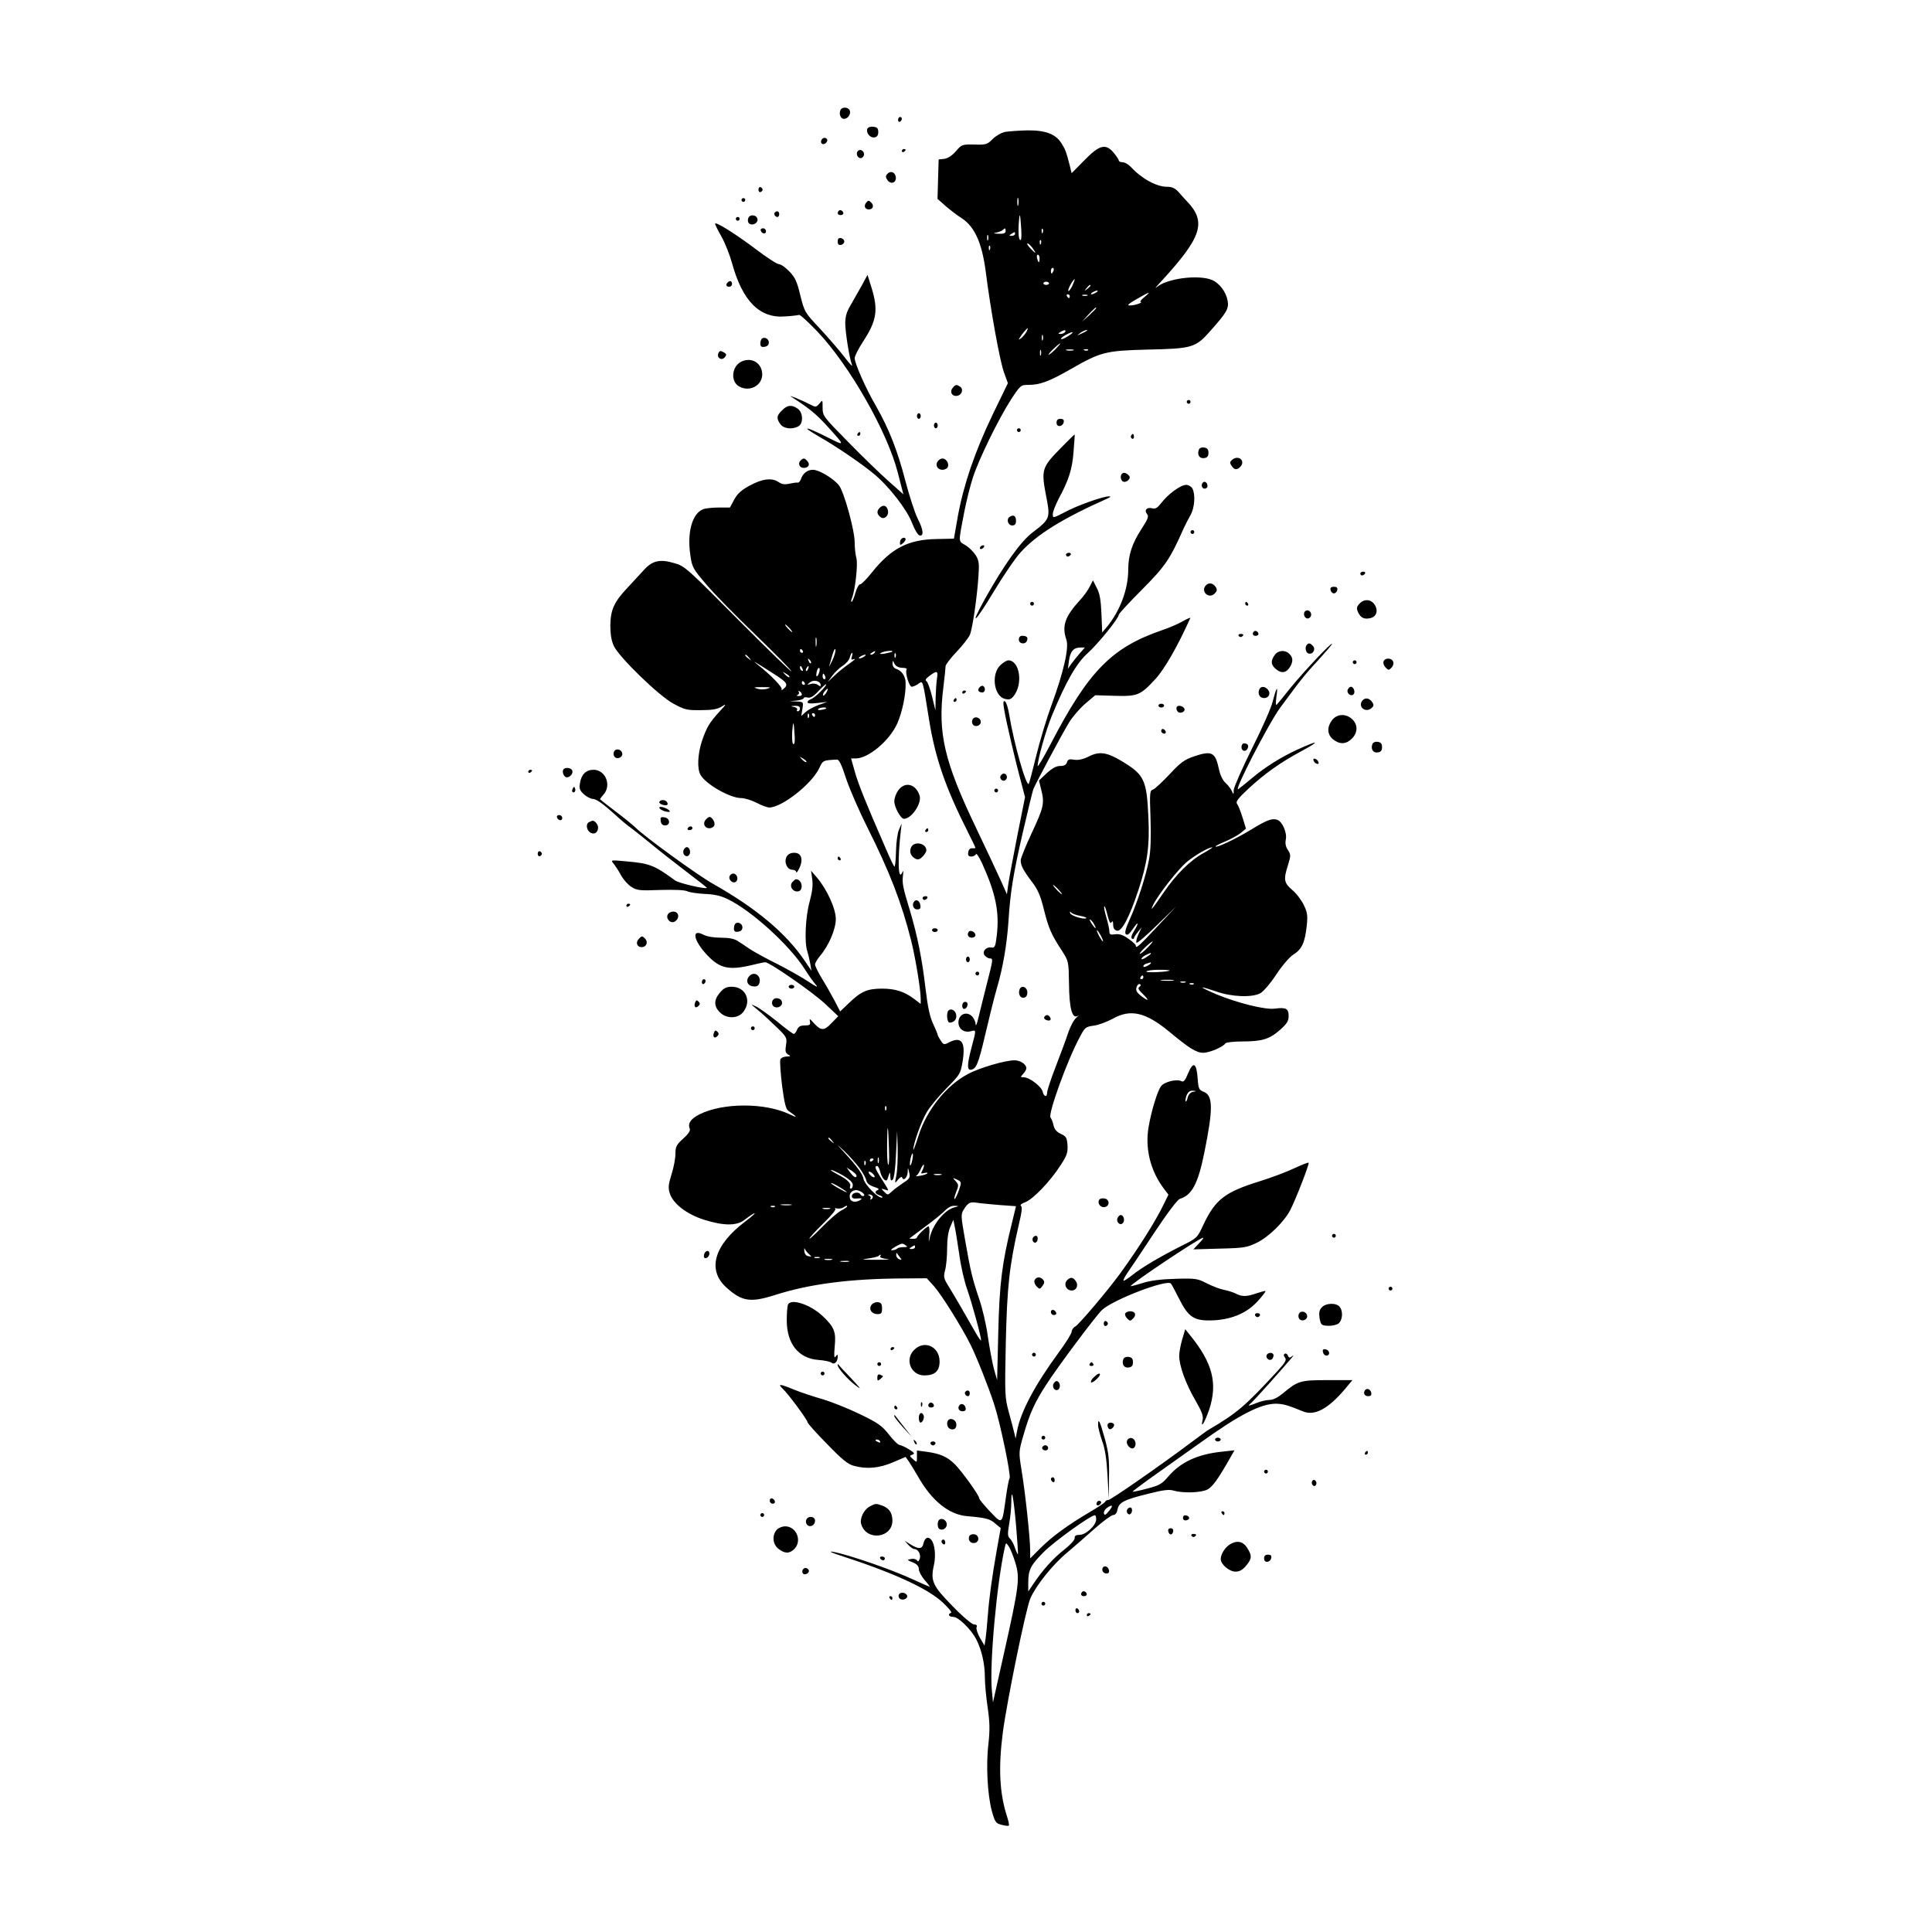 <?xml version="1.0" standalone="no"?>
<!DOCTYPE svg PUBLIC "-//W3C//DTD SVG 20010904//EN"
 "http://www.w3.org/TR/2001/REC-SVG-20010904/DTD/svg10.dtd">
<svg version="1.0" xmlns="http://www.w3.org/2000/svg"
 width="1024pt" height="1024pt" viewBox="0 0 1024 1024"
 preserveAspectRatio="xMidYMid meet">
<g transform="translate(0,1024) scale(0.1,-0.1)"
fill="#000000" stroke="none">
<path d="M4454 9655 c-8 -21 2 -45 19 -45 21 0 38 25 31 44 -8 20 -43 21 -50
1z"/>
<path d="M4760 9604 c0 -8 5 -12 10 -9 6 3 10 10 10 16 0 5 -4 9 -10 9 -5 0
-10 -7 -10 -16z"/>
<path d="M4597 9557 c-8 -22 16 -50 39 -45 13 2 19 12 19 28 0 20 -6 26 -26
28 -16 2 -29 -3 -32 -11z"/>
<path d="M5328 9541 c-20 -4 -50 -21 -67 -38 -28 -29 -35 -31 -97 -29 -65 1
-67 0 -98 -36 -20 -23 -42 -37 -61 -40 l-30 -3 -3 -104 -3 -105 43 -38 c24
-21 62 -50 86 -65 68 -45 106 -130 126 -278 26 -206 75 -477 97 -538 l21 -58
-82 -169 c-94 -197 -152 -367 -183 -535 l-21 -120 -91 -2 c-150 -2 -241 -49
-342 -175 -29 -37 -59 -67 -64 -65 -6 1 -18 -19 -25 -45 -8 -27 -17 -48 -20
-48 -4 0 -3 8 1 18 18 44 33 182 24 214 -5 18 -9 55 -9 83 0 64 -56 267 -83
302 -29 37 -106 83 -138 83 -30 0 -54 -19 -64 -50 -4 -11 -12 -20 -18 -18 -7
1 -27 -2 -44 -6 -23 -5 -39 -3 -55 8 -35 25 -87 19 -153 -17 -45 -24 -66 -43
-83 -74 l-23 -43 -59 0 c-32 0 -70 -4 -83 -9 -58 -22 -86 -123 -68 -243 9 -64
13 -72 84 -155 41 -49 158 -168 260 -266 102 -98 188 -186 192 -195 3 -9 -122
112 -279 270 -274 276 -287 288 -341 303 -78 23 -117 14 -163 -37 -20 -22 -59
-64 -85 -92 -72 -76 -91 -118 -92 -201 0 -49 6 -82 19 -110 31 -62 239 -264
316 -305 59 -32 72 -35 145 -34 60 0 88 5 110 19 27 17 26 14 -11 -26 -53 -58
-69 -84 -94 -158 -22 -68 -26 -145 -7 -178 27 -49 156 -123 215 -123 18 0 55
-11 82 -25 27 -14 57 -25 67 -25 67 0 223 123 264 206 21 45 20 44 95 48 11 1
25 -27 48 -99 18 -55 69 -172 113 -260 119 -237 182 -400 233 -603 22 -88 50
-258 50 -305 l0 -28 -33 25 c-52 40 -101 56 -172 56 -78 0 -112 -15 -176 -77
l-46 -44 -30 58 c-17 32 -47 85 -67 117 -20 33 -36 66 -36 74 0 8 12 28 26 45
47 55 84 142 84 196 0 55 -47 158 -101 221 l-30 35 6 -45 c5 -31 0 -68 -14
-120 -22 -78 -28 -219 -12 -262 4 -13 11 -41 15 -63 l7 -40 -36 53 c-99 146
-257 278 -485 407 -84 47 -361 249 -410 297 -14 14 -62 53 -107 87 -46 35 -83
64 -83 65 0 2 9 13 20 26 42 49 9 130 -54 130 -40 0 -65 -25 -72 -71 -5 -28
-1 -39 21 -59 14 -13 37 -25 51 -25 15 -1 52 -27 101 -71 41 -38 83 -73 92
-78 9 -6 54 -42 101 -80 47 -39 136 -109 198 -156 61 -46 110 -85 109 -86 -8
-8 -149 25 -168 39 -112 82 -136 91 -264 102 -77 7 -79 7 -64 -11 9 -11 27
-38 40 -62 13 -24 38 -52 56 -63 30 -19 45 -20 153 -16 77 2 128 0 143 -7 12
-6 54 -12 92 -14 51 -2 84 -9 123 -28 126 -61 327 -244 407 -370 20 -32 47
-70 59 -83 15 -17 3 -12 -39 16 -33 22 -107 64 -164 93 -57 28 -122 64 -144
78 -22 15 -51 35 -66 44 -18 12 -46 18 -89 18 -38 0 -75 6 -94 16 -65 34 -53
-31 21 -109 66 -70 115 -81 236 -52 33 8 65 15 71 15 23 0 255 -161 319 -222
l68 -64 -36 -37 c-39 -42 -56 -41 -95 2 -20 23 -23 23 -19 6 3 -17 -1 -20 -27
-20 -23 0 -34 -6 -41 -22 -5 -13 -13 -23 -18 -23 -4 0 -44 29 -87 65 -44 35
-95 72 -112 80 -32 15 -31 15 7 -17 22 -17 66 -58 99 -90 57 -55 58 -59 52
-97 -5 -32 -3 -42 11 -50 16 -9 14 -10 -8 -11 -15 0 -30 -7 -33 -16 -3 -9 1
-70 9 -137 12 -91 20 -125 33 -134 50 -35 52 -41 7 -19 -129 62 -353 62 -477
0 -47 -24 -64 -48 -52 -77 4 -10 -8 -28 -35 -52 -36 -33 -41 -43 -41 -80 0
-24 -9 -73 -21 -110 -17 -55 -18 -72 -9 -100 18 -56 91 -111 182 -140 102 -32
171 -33 212 -2 37 28 56 40 56 35 0 -2 -23 -22 -51 -43 -165 -125 -202 -256
-99 -349 82 -74 127 -81 254 -41 186 60 402 88 690 89 l118 1 40 -44 c39 -45
144 -212 192 -308 31 -62 95 -223 125 -315 32 -97 91 -380 82 -393 -4 -5 -13
-53 -20 -105 -20 -143 -17 -141 -84 -71 -31 33 -57 64 -57 70 0 15 -89 139
-128 179 -41 41 -78 57 -149 67 l-53 7 0 -33 c0 -32 0 -32 -21 -13 -19 17 -19
19 -3 24 14 5 11 10 -18 28 -19 12 -42 22 -49 23 -8 0 -34 25 -57 55 -38 48
-58 62 -155 109 -62 30 -150 65 -197 79 -47 13 -115 36 -150 50 -77 32 -91 33
-61 5 29 -27 131 -165 131 -177 0 -6 46 -57 103 -115 79 -82 111 -108 142
-116 69 -19 134 -13 207 18 l68 29 18 -26 c10 -15 31 -49 47 -77 73 -129 164
-203 261 -211 101 -9 120 -14 149 -39 l29 -24 -22 -123 c-25 -143 -39 -243
-47 -348 -3 -41 -8 -92 -11 -114 l-6 -38 -24 41 c-13 23 -21 48 -18 56 4 10 0
15 -13 15 -11 0 -60 41 -115 98 -105 107 -117 133 -98 217 11 48 5 110 -13
132 -16 22 -35 14 -42 -16 -7 -33 -25 -34 -72 -5 l-28 18 19 -22 c11 -12 25
-22 31 -22 21 0 37 -28 30 -51 -5 -15 -10 -18 -15 -9 -4 6 -18 10 -31 7 -23
-4 -23 -5 9 -18 22 -9 32 -20 32 -36 0 -12 14 -38 31 -58 17 -19 29 -35 26
-35 -2 0 -39 16 -82 36 -93 43 -239 96 -354 130 -93 27 -123 27 -39 0 281 -91
461 -173 543 -248 31 -29 52 -54 46 -56 -20 -7 -12 -22 12 -22 27 0 96 -68
122 -120 28 -55 45 -129 45 -200 0 -36 7 -108 15 -162 11 -76 12 -115 4 -190
-14 -114 -5 -271 18 -357 17 -60 21 -65 52 -73 18 -5 35 -7 38 -4 3 2 -2 26
-11 53 -38 119 -45 254 -21 439 22 168 122 656 146 712 29 67 117 178 194 242
36 30 102 88 147 128 44 39 89 72 98 72 11 0 20 10 23 30 8 37 34 51 164 83
79 20 110 24 135 16 49 -14 145 -11 177 6 27 14 55 52 116 159 l28 49 -64 -7
c-130 -13 -221 -55 -286 -131 -35 -41 -48 -48 -113 -65 -41 -11 -76 -18 -77
-16 -2 1 57 45 129 96 73 52 177 126 231 164 206 148 319 206 400 206 39 -1
61 -7 144 -41 61 -25 133 14 222 119 l39 47 -132 0 c-144 0 -157 -4 -235 -69
-28 -23 -53 -36 -72 -36 -16 0 -46 -7 -66 -15 -38 -16 -55 -19 -38 -7 6 4 51
52 100 107 133 150 141 160 124 147 -14 -10 -18 -10 -23 3 -3 9 -11 13 -16 10
-8 -5 -7 -11 1 -21 9 -12 2 -25 -41 -72 -173 -187 -212 -220 -359 -307 -10 -5
-51 -35 -92 -66 -161 -121 -431 -309 -444 -309 -7 0 -15 -4 -17 -9 -1 -5 -39
-30 -83 -56 -114 -67 -199 -129 -261 -191 l-54 -54 0 45 c0 61 -26 306 -46
425 -15 94 -15 95 11 185 32 112 60 174 121 267 60 94 264 366 295 395 60 55
342 163 365 140 3 -3 22 -38 42 -78 52 -104 82 -122 187 -117 99 6 179 41 236
107 22 24 38 46 36 48 -2 2 -23 -4 -47 -12 -52 -18 -77 -19 -111 -1 -14 7 -43
16 -64 20 -21 4 -61 20 -89 34 -48 25 -58 27 -164 24 -76 -2 -134 -9 -175 -22
-34 -11 -62 -18 -64 -17 -7 8 366 257 384 257 4 0 -6 -14 -23 -31 l-29 -31
140 4 c128 3 145 6 196 31 63 30 146 112 178 174 31 61 102 245 97 250 -2 3
-37 -11 -78 -30 -40 -19 -120 -49 -178 -67 -187 -58 -238 -96 -302 -232 -32
-69 -34 -71 -113 -110 -119 -60 -215 -117 -263 -156 -24 -19 -45 -32 -47 -30
-3 2 6 20 19 39 13 18 77 114 141 211 73 110 126 180 139 184 63 19 96 80 129
244 47 231 47 304 -3 323 -25 10 -28 16 -32 69 -6 84 -23 95 -50 31 -17 -42
-25 -50 -38 -43 -23 12 -89 -4 -106 -27 -19 -24 -52 -133 -66 -215 -20 -114 9
-233 80 -327 l25 -33 -23 -47 c-44 -92 -133 -233 -233 -371 -68 -93 -218 -270
-238 -281 -10 -5 -19 -18 -19 -27 0 -10 -31 -60 -69 -111 -126 -172 -201 -313
-220 -414 l-8 -42 -7 30 c-4 17 -17 66 -29 110 -21 76 -22 93 -16 370 7 301
19 407 70 629 15 62 18 90 10 95 -6 4 4 12 23 19 41 15 134 112 188 197 33 50
38 66 36 105 -3 40 -7 47 -35 60 -22 10 -34 24 -39 45 -3 17 -11 35 -16 42
-14 18 88 302 154 424 28 54 32 57 76 63 25 3 69 20 99 36 95 54 175 35 300
-68 106 -88 144 -112 180 -112 34 0 106 31 118 50 3 5 43 10 88 10 107 0 145
12 201 61 37 33 46 47 46 74 0 39 -14 47 -73 39 -52 -7 -198 30 -310 76 -42
18 -76 34 -74 36 2 2 34 -8 73 -21 81 -29 189 -33 233 -10 16 8 54 52 85 99
33 50 71 94 92 107 44 27 61 65 70 152 6 56 3 72 -16 111 -12 25 -39 61 -61
79 -44 38 -47 55 -22 133 15 49 15 54 -1 79 -12 18 -15 36 -11 55 8 36 -19 97
-46 105 -27 9 -54 -1 -139 -53 -79 -48 -180 -96 -187 -89 -2 3 20 14 49 26 29
12 66 32 83 45 l29 24 -18 58 c-10 33 -23 65 -29 73 -9 11 3 27 58 79 90 83
170 140 287 203 98 53 87 57 -21 8 -90 -41 -176 -95 -246 -154 -33 -28 -66
-54 -72 -58 -27 -16 163 352 223 433 109 148 132 177 202 252 39 43 72 81 72
85 -1 12 -150 -147 -221 -234 -34 -43 -66 -82 -72 -88 -5 -6 -6 10 -2 40 10
66 1 56 -19 -22 -8 -34 -58 -147 -111 -252 -52 -105 -95 -203 -96 -218 0 -25
-1 -26 -9 -8 -4 11 -19 31 -33 44 -17 15 -30 43 -37 77 -19 88 -38 97 -134 64
-47 -16 -70 -32 -127 -94 -39 -41 -78 -78 -88 -81 -17 -5 -18 -16 -13 -154 3
-100 1 -171 -8 -217 -16 -87 -62 -228 -102 -317 -22 -48 -28 -71 -21 -78 8 -8
19 0 37 27 31 45 35 36 6 -12 -13 -20 -17 -35 -10 -39 5 -3 10 -3 10 2 0 4 9
19 21 33 l20 25 -17 -37 c-10 -21 -14 -41 -10 -45 3 -4 52 38 108 93 l102 99
-99 -105 c-99 -106 -115 -120 -115 -102 0 5 -18 22 -40 37 -28 20 -48 26 -70
23 -24 -4 -30 -1 -30 15 0 10 -7 44 -16 74 -9 30 -14 57 -11 59 3 3 10 -18 17
-47 9 -35 15 -47 21 -38 6 10 9 6 9 -12 0 -18 6 -28 20 -32 25 -6 65 68 113
213 48 145 61 236 54 383 -9 205 -21 230 -142 303 -78 47 -119 53 -175 24 -30
-15 -54 -20 -76 -17 -27 5 -34 2 -39 -14 -4 -13 -15 -19 -36 -19 -21 0 -42
-12 -71 -38 l-41 -39 11 -46 c19 -74 15 -94 -48 -229 -33 -70 -60 -137 -60
-148 0 -28 14 -54 61 -116 30 -39 44 -72 62 -145 25 -100 39 -132 96 -219 35
-55 35 -56 37 -171 1 -139 18 -196 50 -171 5 4 0 -2 -12 -13 -13 -11 -32 -48
-43 -81 -11 -34 -41 -114 -66 -179 -25 -64 -45 -126 -45 -136 0 -27 -17 -23
-24 6 -7 27 -70 75 -100 75 -18 0 -18 1 -3 18 10 10 17 24 17 30 0 21 -32 42
-63 42 -49 0 -187 -40 -247 -73 -114 -60 -217 -189 -261 -325 -15 -48 -28 -82
-28 -76 -2 27 43 153 71 199 16 28 63 84 104 126 72 73 75 77 86 142 17 104
-5 136 -72 102 -26 -14 -29 -13 -44 10 -9 13 -16 27 -16 30 0 4 -11 30 -24 58
-18 38 -29 91 -41 192 -18 153 -42 273 -81 405 -39 128 -43 149 -38 189 3 26
2 30 -4 16 -22 -49 -25 73 -7 225 l4 35 -14 -32 c-8 -18 -15 -67 -16 -118 -1
-48 -5 -83 -9 -78 -4 4 -24 46 -44 93 -108 247 -147 345 -165 409 l-20 71 25
0 c67 0 180 95 220 186 26 58 46 155 44 213 0 37 -21 67 -51 76 -11 4 -19 15
-18 28 0 15 2 17 6 7 8 -21 24 -30 51 -30 13 0 20 -4 17 -10 -9 -15 14 -90 28
-90 7 0 22 7 34 15 26 18 22 31 58 -194 33 -201 86 -355 204 -589 23 -45 41
-83 41 -86 0 -2 -8 -3 -17 -2 -12 0 -19 -7 -21 -21 -3 -17 2 -23 16 -23 11 0
22 6 25 13 2 6 17 -15 32 -48 73 -161 93 -260 78 -385 -7 -58 -10 -65 -29 -62
-29 4 -51 -23 -34 -43 7 -8 19 -15 26 -15 19 0 18 -4 -15 -133 -16 -62 -35
-141 -44 -177 -8 -36 -15 -53 -16 -39 0 14 -10 34 -21 44 -30 27 -70 7 -70
-34 0 -35 29 -56 66 -47 29 8 29 10 4 -84 -23 -87 -25 -120 -7 -120 30 1 42
27 78 182 21 90 49 203 63 251 32 108 53 234 61 352 10 159 26 255 76 472 27
116 52 220 56 230 11 28 151 291 189 353 18 30 57 75 86 100 l53 45 102 -3
c123 -4 138 3 218 90 49 54 117 173 184 322 2 4 -16 -3 -40 -17 -24 -14 -73
-35 -109 -47 -268 -92 -390 -216 -592 -605 -37 -71 -68 -123 -68 -115 0 35 43
188 75 266 75 182 131 279 189 331 55 49 166 186 166 205 0 5 55 65 123 133
124 125 148 160 221 325 9 19 25 51 36 70 22 38 27 109 10 141 -6 10 -21 19
-33 19 -29 0 -96 -49 -131 -95 -22 -28 -32 -34 -50 -29 -28 7 -43 -11 -26 -31
10 -12 4 -27 -30 -79 -50 -77 -70 -139 -70 -215 0 -104 -43 -219 -114 -305
l-24 -28 -4 98 c-3 74 -9 109 -25 138 l-20 40 -18 -35 c-9 -18 -32 -50 -50
-69 -80 -87 -98 -138 -73 -210 15 -43 -14 -171 -79 -348 -25 -68 -61 -187 -80
-265 -19 -78 -37 -146 -40 -151 -13 -20 -79 214 -103 361 -6 39 -17 74 -24 76
-9 4 -10 -7 -3 -47 11 -66 61 -278 89 -381 l21 -80 -41 -205 c-22 -113 -44
-229 -48 -258 l-7 -52 -32 72 c-18 40 -78 168 -133 283 -168 351 -202 500
-172 741 7 55 12 106 12 114 1 8 27 43 59 76 32 34 64 75 70 90 14 35 38 200
45 309 5 69 3 84 -15 113 -12 18 -36 42 -55 53 -37 22 -37 9 -5 176 11 56 31
137 45 180 31 97 136 312 203 416 51 77 51 77 95 77 58 0 110 20 215 80 165
95 189 101 411 107 241 5 257 10 337 101 85 96 97 116 90 157 -8 47 -43 94
-83 111 -72 30 -240 8 -293 -38 -14 -12 -3 2 25 32 214 233 240 313 136 422
-12 13 -33 35 -46 51 -19 20 -34 27 -61 27 -55 0 -134 43 -191 105 -13 14 -32
25 -44 25 -11 0 -20 4 -20 9 0 5 -12 23 -26 40 -43 52 -76 44 -156 -38 l-68
-69 -10 41 c-20 76 -22 82 -43 116 -30 50 -85 71 -182 70 -44 -1 -96 -5 -117
-8z m69 -388 c-3 -10 -5 -2 -5 17 0 19 2 27 5 18 2 -10 2 -26 0 -35z m16 -130
c2 -43 0 -60 -7 -54 -7 6 -9 36 -7 78 5 75 8 69 14 -24z m-83 -8 c0 -11 -10
-15 -37 -14 -28 1 -31 3 -13 6 14 3 29 9 35 14 12 12 15 11 15 -6z m197 -7
c-3 -8 -6 -5 -6 6 -1 11 2 17 5 13 3 -3 4 -12 1 -19z m-147 -8 c0 -5 -8 -10
-17 -10 -15 0 -16 2 -3 10 19 12 20 12 20 0z m-143 -32 c-3 -7 -5 -2 -5 12 0
14 2 19 5 13 2 -7 2 -19 0 -25z m280 -20 c-3 -8 -6 -5 -6 6 -1 11 2 17 5 13 3
-3 4 -12 1 -19z m-44 -23 c23 -32 17 -32 -13 0 -13 14 -19 25 -14 25 5 0 17
-12 27 -25z m-226 -7 c-3 -8 -6 -5 -6 6 -1 11 2 17 5 13 3 -3 4 -12 1 -19z
m263 -48 c0 -11 -2 -20 -4 -20 -2 0 -6 9 -9 20 -3 11 -1 20 4 20 5 0 9 -9 9
-20z m74 -65 c-4 -8 -8 -15 -10 -15 -2 0 -4 7 -4 15 0 8 4 15 10 15 5 0 7 -7
4 -15z m99 -81 c-10 -19 -19 -31 -21 -25 -3 9 26 61 34 61 2 0 -4 -16 -13 -36z
m-123 14 c0 -4 -7 -8 -15 -8 -8 0 -15 4 -15 8 0 5 7 9 15 9 8 0 15 -4 15 -9z
m220 -12 c0 -2 -8 -10 -17 -17 -16 -13 -17 -12 -4 4 13 16 21 21 21 13z m30
-36 c-8 -5 -19 -10 -25 -10 -5 0 -3 5 5 10 8 5 20 10 25 10 6 0 3 -5 -5 -10z
m255 -25 c-16 -13 -25 -25 -20 -25 18 -2 -29 -19 -55 -19 -19 -1 -12 7 35 34
71 41 80 43 40 10z m-395 5 c0 -5 -2 -10 -4 -10 -3 0 -8 5 -11 10 -3 6 -1 10
4 10 6 0 11 -4 11 -10z m93 3 c-7 -2 -19 -2 -25 0 -7 3 -2 5 12 5 14 0 19 -2
13 -5z m47 -66 c0 -2 -17 -19 -37 -38 l-38 -34 34 38 c33 34 41 42 41 34z
m-369 -125 c-5 -10 -18 -25 -27 -33 -16 -12 -17 -12 -9 1 10 18 37 50 42 50 2
0 -1 -8 -6 -18z m204 -2 c-3 -5 -14 -10 -23 -10 -15 0 -15 2 -2 10 20 13 33
13 25 0z m114 6 c-2 -2 -15 -9 -29 -15 -24 -11 -24 -11 -6 3 16 13 49 24 35
12z m-97 -27 c-18 -12 -35 -19 -38 -16 -3 3 7 12 23 21 42 23 53 19 15 -5z
m-135 -21 c-3 -7 -5 -2 -5 12 0 14 2 19 5 13 2 -7 2 -19 0 -25z m68 -48 c-16
-16 -32 -30 -37 -30 -8 0 53 59 61 60 3 0 -8 -13 -24 -30z m-78 -32 c-3 -7 -5
-2 -5 12 0 14 2 19 5 13 2 -7 2 -19 0 -25z m171 25 c-10 -2 -26 -2 -35 0 -10
3 -2 5 17 5 19 0 27 -2 18 -5z m79 1 c-3 -3 -12 -4 -19 -1 -8 3 -5 6 6 6 11 1
17 -2 13 -5z m-1582 -1474 c10 -11 16 -20 13 -20 -3 0 -13 9 -23 20 -10 11
-16 20 -13 20 3 0 13 -9 23 -20z m142 -92 c-2 -13 -4 -5 -4 17 -1 22 1 32 4
23 2 -10 2 -28 0 -40z m84 -80 c-12 -24 -19 -36 -16 -28 2 8 10 35 17 59 7 24
14 37 16 28 2 -9 -6 -35 -17 -59z m1311 38 c-15 -17 -35 -43 -45 -56 l-17 -25
6 45 c7 48 24 68 61 68 l23 0 -28 -32z m-1467 14 c3 -5 1 -10 -4 -10 -6 0 -11
5 -11 10 0 6 2 10 4 10 3 0 8 -4 11 -10z m380 -10 c-3 -5 -12 -10 -18 -10 -7
0 -6 4 3 10 19 12 23 12 15 0z m94 6 c-2 -2 -20 -6 -39 -10 -25 -4 -31 -3 -20
4 14 9 69 15 59 6z m-214 -26 c-5 -16 -3 -19 12 -13 10 3 0 -6 -22 -22 -22
-15 -58 -43 -79 -63 l-39 -37 24 33 c13 18 38 42 55 53 18 11 35 31 38 44 4
14 9 25 12 25 3 0 3 -9 -1 -20z m232 -2 c-3 -8 -6 -5 -6 6 -1 11 2 17 5 13 3
-3 4 -12 1 -19z m-776 -5 c13 -16 12 -17 -3 -4 -10 7 -18 15 -18 17 0 8 8 3
21 -13z m609 7 c-8 -5 -19 -10 -25 -10 -5 0 -3 5 5 10 8 5 20 10 25 10 6 0 3
-5 -5 -10z m-282 -35 c-3 -3 -9 2 -12 12 -6 14 -5 15 5 6 7 -7 10 -15 7 -18z
m-196 -57 c71 -45 78 -57 51 -79 -9 -8 -14 -9 -10 -3 6 11 -59 78 -128 132
-34 27 -18 17 87 -50z m152 26 c3 -8 2 -12 -4 -9 -6 3 -10 10 -10 16 0 14 7
11 14 -7z m29 1 c-3 -9 -8 -14 -10 -11 -3 3 -2 9 2 15 9 16 15 13 8 -4z m60
-15 c-8 -30 -21 -34 -15 -5 2 14 8 25 12 25 5 0 6 -9 3 -20z m-159 -29 c-2 -3
-12 3 -22 13 -16 17 -16 18 5 5 12 -7 20 -15 17 -18z m782 -8 c-3 -21 -6 -67
-7 -103 l-1 -65 -18 74 c-10 40 -23 77 -30 81 -8 5 -3 14 17 28 40 30 46 27
39 -15z m-592 12 c3 -8 1 -15 -4 -15 -6 0 -10 7 -10 15 0 8 2 15 4 15 2 0 6
-7 10 -15z m-24 -47 c0 -7 -5 -6 -15 2 -8 6 -24 9 -37 5 -22 -6 -22 -5 -4 9
20 16 56 6 56 -16z m-85 12 c3 -5 1 -10 -4 -10 -6 0 -11 5 -11 10 0 6 2 10 4
10 3 0 8 -4 11 -10z m85 -45 c-19 -19 -42 -37 -52 -41 -10 -3 -18 -10 -18 -16
0 -7 18 -8 53 -4 l52 6 -45 -16 c-25 -9 -56 -26 -69 -37 l-24 -22 6 38 c6 37
6 37 -31 39 l-37 1 38 4 c20 2 37 8 37 13 0 4 9 6 20 3 15 -4 31 5 58 34 20
22 39 38 41 36 3 -2 -11 -19 -29 -38z m-282 15 c-16 -5 -40 -5 -55 0 -23 7
-18 8 27 8 45 0 50 -1 28 -8z m312 -21 c-7 -11 -14 -18 -17 -15 -3 3 0 12 7
21 18 21 23 19 10 -6z m-130 -10 c0 -5 -8 -9 -17 -8 -11 0 -13 3 -5 6 6 2 9
10 6 15 -4 7 -2 8 4 4 7 -4 12 -11 12 -17z m-10 -74 c0 -8 -5 -15 -11 -15 -5
0 -8 4 -4 9 3 5 -5 12 -17 14 -20 4 -19 4 5 6 18 1 27 -4 27 -14z m140 1 c0
-2 -11 -6 -25 -8 -13 -3 -22 -1 -19 3 5 9 44 13 44 5z m-93 -48 c-3 -8 -6 -5
-6 6 -1 11 2 17 5 13 3 -3 4 -12 1 -19z m33 12 c0 -5 -2 -10 -4 -10 -3 0 -8 5
-11 10 -3 6 -1 10 4 10 6 0 11 -4 11 -10z m-108 -111 c2 -28 -1 -45 -7 -43 -6
3 -8 30 -6 67 5 63 8 58 13 -24z m62 -138 c-2 -3 -12 3 -22 13 -16 17 -16 18
5 5 12 -7 20 -15 17 -18z m2106 -482 c-71 -38 -147 -114 -212 -209 -60 -88
-76 -107 -55 -64 29 57 134 190 178 226 44 36 115 77 134 77 6 1 -15 -13 -45
-30z m-770 -194 c13 -14 21 -25 18 -25 -2 0 -15 11 -28 25 -13 14 -21 25 -18
25 2 0 15 -11 28 -25z m114 -139 c21 -4 36 -9 34 -12 -10 -10 -82 12 -86 26
-2 10 -1 11 5 4 4 -6 25 -14 47 -18z m76 -47 c15 -28 5 -23 -15 7 -9 15 -12
23 -6 20 6 -4 16 -16 21 -27z m35 -59 c9 -16 13 -30 11 -30 -3 0 -12 14 -21
30 -9 17 -13 30 -11 30 3 0 12 -13 21 -30z m245 -65 c-18 -19 -36 -32 -39 -30
-4 5 58 64 68 65 3 0 -10 -16 -29 -35z m20 -29 c0 -2 -11 -11 -25 -20 -14 -9
-25 -13 -25 -8 0 5 10 14 23 20 27 13 27 13 27 8z m0 -51 c0 -2 -9 -9 -20 -15
-12 -6 -20 -7 -20 -1 0 5 8 12 18 14 9 3 18 5 20 6 1 0 2 -1 2 -4z m99 -39
c-10 -8 -129 -13 -123 -5 3 5 33 9 66 9 34 0 59 -2 57 -4z m-139 -36 c0 -5 -5
-10 -11 -10 -5 0 -7 5 -4 10 3 6 8 10 11 10 2 0 4 -4 4 -10z m158 -17 c-15 -2
-42 -2 -60 0 -18 2 -6 4 27 4 33 0 48 -2 33 -4z m65 -10 c-7 -2 -19 -2 -25 0
-7 3 -2 5 12 5 14 0 19 -2 13 -5z m-244 -24 c-10 -6 -5 -15 19 -38 37 -36 30
-41 -12 -8 -22 18 -27 28 -22 45 4 12 12 19 18 16 6 -4 5 -9 -3 -15z m288 15
c-3 -3 -12 -4 -19 -1 -8 3 -5 6 6 6 11 1 17 -2 13 -5z m-4 -571 c-12 -2 -24
-14 -28 -30 -3 -14 -8 -23 -11 -21 -2 3 0 17 5 32 8 18 17 26 33 25 22 -2 22
-2 1 -6z m-1626 -95 c-3 -8 -6 -5 -6 6 -1 11 2 17 5 13 3 -3 4 -12 1 -19z m15
-215 c2 -44 0 -79 -4 -76 -5 2 -7 55 -6 116 1 116 6 101 10 -40z m39 -132 c-9
-46 -9 -46 9 -23 11 13 20 18 22 10 7 -20 28 2 29 30 1 27 1 27 8 -3 6 -27 2
-33 -34 -56 -22 -15 -49 -35 -60 -46 -20 -18 -20 -18 -38 0 -18 18 -18 19 3
12 25 -8 26 -12 -22 64 -30 47 -34 61 -19 61 5 0 12 -13 16 -29 8 -36 32 -61
39 -40 13 40 14 42 15 14 1 -22 4 -26 13 -17 7 7 14 60 17 134 l6 123 3 -94
c1 -52 -2 -115 -7 -140z m-340 182 c13 -16 12 -17 -3 -4 -17 13 -22 21 -14 21
2 0 10 -8 17 -17z m144 -143 c18 -25 34 -54 36 -64 4 -19 16 -29 54 -41 13 -5
15 -9 8 -12 -19 -7 -15 -21 8 -28 11 -4 19 -9 16 -11 -14 -14 -96 67 -101 100
-3 22 -37 68 -95 131 -52 57 -53 57 -7 15 26 -25 62 -65 81 -90z m280 40 c-9
-41 -17 -33 -9 9 4 17 9 30 11 27 3 -2 2 -19 -2 -36z m-178 -12 c-3 -7 -5 -2
-5 12 0 14 2 19 5 13 2 -7 2 -19 0 -25z m-27 18 c0 -3 -4 -8 -10 -11 -5 -3
-10 -1 -10 4 0 6 5 11 10 11 6 0 10 -2 10 -4z m-43 -28 c-3 -8 -6 -5 -6 6 -1
11 2 17 5 13 3 -3 4 -12 1 -19z m303 -29 c-11 -20 -10 -21 10 -16 13 3 19 2
14 -3 -5 -4 -22 -10 -39 -12 -16 -3 -25 -3 -20 -1 6 2 16 17 24 34 7 17 15 28
18 25 2 -2 -1 -14 -7 -27z m-350 -30 c0 -16 -15 -9 -34 17 l-19 26 27 -17 c14
-10 26 -21 26 -26z m-72 1 c35 -21 52 -37 52 -50 0 -11 -4 -20 -10 -20 -5 0
-7 6 -4 13 6 16 -18 38 -71 65 -22 12 -35 21 -30 21 6 1 34 -13 63 -29z m162
5 c7 -8 8 -15 2 -15 -5 0 -15 7 -22 15 -7 8 -8 15 -2 15 5 0 15 -7 22 -15z
m358 -2 c-10 -2 -26 -2 -35 0 -10 3 -2 5 17 5 19 0 27 -2 18 -5z m95 -80 c-8
-24 -19 -45 -23 -48 -5 -3 -1 13 7 35 15 37 15 41 -2 60 -17 19 -17 19 7 8 25
-12 25 -13 11 -55z m-628 12 c52 -32 40 -32 -16 0 -24 14 -39 25 -34 25 6 0
28 -11 50 -25z m122 -44 c-5 -2 -13 2 -17 9 -10 16 -45 9 -45 -10 0 -11 9 -14
30 -12 23 2 26 0 15 -8 -22 -14 -47 -12 -54 5 -8 23 3 43 27 47 22 3 60 -24
44 -31z m48 0 c3 -5 0 -13 -6 -17 -7 -4 -9 -3 -5 4 3 5 0 13 -6 15 -9 4 -10 6
-1 6 6 1 14 -3 18 -8z m675 -48 l85 -6 -22 -91 c-52 -209 -66 -320 -72 -581
l-6 -250 -17 60 c-9 33 -23 110 -32 170 -8 61 -29 151 -46 200 -37 110 -45
143 -75 314 -22 126 -23 135 -7 160 24 38 33 42 72 36 19 -3 73 -8 120 -12z
m-1107 0 c-13 -2 -35 -2 -50 0 -16 2 -5 4 22 4 28 0 40 -2 28 -4z m-86 -9 c-3
-3 -12 -4 -19 -1 -8 3 -5 6 6 6 11 1 17 -2 13 -5z m383 1 c0 -2 -14 -12 -31
-21 -18 -9 -63 -48 -100 -86 -38 -39 -69 -67 -69 -63 0 5 33 41 74 81 44 43
70 75 63 78 -7 3 -3 4 8 1 11 -2 27 0 35 5 17 11 20 12 20 5z m566 -5 c-53
-16 -112 -90 -128 -159 -6 -31 -7 -29 -3 12 3 26 1 47 -4 47 -10 0 -61 -50
-61 -59 0 -4 -9 -7 -20 -7 -11 0 -20 1 -20 2 0 0 37 28 83 62 45 33 93 72 106
86 15 16 35 26 50 25 26 -1 26 -1 -3 -9z m-658 -7 c-10 -2 -26 -2 -35 0 -10 3
-2 5 17 5 19 0 27 -2 18 -5z m687 -246 c8 -60 27 -141 41 -180 26 -74 74 -250
74 -271 0 -6 -14 14 -31 44 -48 85 -109 190 -141 242 -26 42 -28 50 -19 85 6
21 11 73 11 116 0 50 6 91 17 115 l16 37 8 -40 c5 -22 15 -89 24 -148z m-285
53 c12 -8 10 -10 -11 -10 -14 0 -29 -3 -33 -7 -3 -4 -14 -8 -22 -9 -19 -3 -13
4 18 22 29 15 30 16 48 4z m50 -10 c0 -5 -8 -10 -17 -10 -15 0 -16 2 -3 10 19
12 20 12 20 0z m-561 -38 c14 -13 14 -13 -4 -10 -13 2 -21 12 -22 28 -1 14 0
18 3 10 4 -8 14 -21 23 -28z m480 -15 c12 -15 12 -17 -3 -11 -9 3 -16 13 -16
22 0 8 1 13 3 11 1 -2 9 -12 16 -22z m-104 4 c-3 -6 14 -12 37 -14 24 -2 -2
-4 -57 -4 -75 0 -87 1 -48 6 28 4 55 10 59 14 10 10 16 9 9 -2z m-322 -8 c-7
-2 -19 -2 -25 0 -7 3 -2 5 12 5 14 0 19 -2 13 -5z m65 -10 c-10 -2 -26 -2 -35
0 -10 3 -2 5 17 5 19 0 27 -2 18 -5z m90 -10 c-10 -2 -28 -2 -40 0 -13 2 -5 4
17 4 22 1 32 -1 23 -4z m167 -953 c3 -6 -1 -7 -9 -4 -18 7 -21 14 -7 14 6 0
13 -4 16 -10z m720 -441 c7 -84 12 -155 10 -157 -1 -2 -8 13 -15 32 -6 20 -18
43 -27 51 -13 13 -13 25 -4 79 6 34 11 84 11 111 0 89 11 39 25 -116z m493 73
c-17 -22 -24 -25 -27 -14 -2 9 5 22 15 29 30 22 37 14 12 -15z m-68 -45 c0
-31 -54 -82 -88 -82 -19 0 -27 -5 -26 -17 1 -10 -23 -36 -56 -62 -59 -46 -115
-109 -163 -181 l-27 -40 0 47 c0 68 13 93 83 163 54 54 246 193 270 194 4 1 7
-9 7 -22z m-429 -228 c26 -84 20 -126 -60 -483 l-58 -259 -6 64 c-13 139 26
568 69 759 6 25 6 25 20 5 8 -11 24 -50 35 -86z"/>
<path d="M4355 9500 c-11 -17 5 -32 21 -19 7 6 11 15 8 20 -7 12 -21 11 -29
-1z"/>
<path d="M4543 9434 c-7 -19 11 -39 26 -30 16 10 13 33 -4 40 -9 3 -18 -1 -22
-10z"/>
<path d="M4780 9439 c0 -5 5 -7 10 -4 6 3 10 8 10 11 0 2 -4 4 -10 4 -5 0 -10
-5 -10 -11z"/>
<path d="M4702 9317 c-9 -10 -8 -18 2 -32 18 -25 48 -13 44 17 -4 27 -30 35
-46 15z"/>
<path d="M4020 9235 c0 -9 5 -15 11 -13 6 2 11 8 11 13 0 5 -5 11 -11 13 -6 2
-11 -4 -11 -13z"/>
<path d="M3930 9180 c0 -5 5 -10 10 -10 6 0 10 5 10 10 0 6 -4 10 -10 10 -5 0
-10 -4 -10 -10z"/>
<path d="M4591 9166 c-14 -17 -7 -36 14 -36 22 0 29 20 13 36 -13 13 -16 13
-27 0z"/>
<path d="M4446 9123 c-11 -11 -6 -23 9 -23 8 0 15 4 15 9 0 13 -16 22 -24 14z"/>
<path d="M4107 9114 c-8 -8 1 -24 14 -24 5 0 9 7 9 15 0 15 -12 20 -23 9z"/>
<path d="M3966 9084 c-4 -10 -2 -22 3 -27 15 -15 46 -3 46 18 0 26 -40 33 -49
9z"/>
<path d="M3900 9080 c0 -5 5 -10 10 -10 6 0 10 5 10 10 0 6 -4 10 -10 10 -5 0
-10 -4 -10 -10z"/>
<path d="M3790 9054 c0 -4 15 -35 34 -68 19 -34 44 -97 56 -141 56 -203 148
-294 283 -282 34 2 67 6 72 8 6 2 50 -39 99 -90 170 -180 370 -531 425 -748
l29 -113 -81 72 c-45 40 -142 134 -214 208 -129 131 -133 136 -133 179 0 43 0
43 -17 22 -17 -20 -20 -20 -47 -6 -44 23 -124 56 -102 42 96 -62 132 -92 187
-152 102 -112 102 -112 1 -61 -116 58 -141 60 -41 2 90 -51 225 -143 291 -198
80 -66 176 -190 202 -260 14 -36 31 -64 40 -66 24 -5 20 31 -11 91 -14 29 -43
117 -64 197 -42 163 -88 278 -155 396 -55 94 -114 228 -114 256 0 11 20 50 44
87 73 111 82 168 45 287 l-21 67 -32 -59 c-18 -32 -45 -79 -59 -104 -20 -33
-27 -59 -27 -95 1 -51 22 -184 36 -220 4 -11 -13 7 -39 41 -25 33 -83 100
-129 150 -83 88 -84 90 -106 178 -18 75 -28 96 -59 128 -20 21 -45 38 -55 38
-10 0 -67 37 -127 83 -108 81 -211 145 -211 131z"/>
<path d="M4032 9018 c6 -18 28 -21 28 -4 0 9 -7 16 -16 16 -9 0 -14 -5 -12
-12z"/>
<path d="M4440 8960 c0 -15 5 -20 18 -18 9 2 17 10 17 18 0 8 -8 16 -17 18
-13 2 -18 -3 -18 -18z"/>
<path d="M3857 8743 c-12 -11 -8 -23 8 -23 8 0 15 7 15 15 0 16 -12 20 -23 8z"/>
<path d="M4037 8444 c-4 -4 -7 -16 -7 -26 0 -14 6 -19 23 -16 14 2 22 10 22
23 0 20 -25 32 -38 19z"/>
<path d="M3807 8366 c-9 -23 18 -39 34 -20 11 13 10 17 -2 25 -20 12 -26 11
-32 -5z"/>
<path d="M3933 8325 c-55 -23 -64 -108 -14 -134 55 -30 121 6 121 65 -1 58
-53 92 -107 69z"/>
<path d="M5050 8185 c-18 -21 -5 -47 22 -43 26 3 37 36 16 49 -18 12 -24 11
-38 -6z"/>
<path d="M6290 8110 c0 -5 5 -10 10 -10 6 0 10 5 10 10 0 6 -4 10 -10 10 -5 0
-10 -4 -10 -10z"/>
<path d="M4145 8065 c-29 -28 -31 -42 -9 -73 17 -24 61 -30 95 -12 28 15 26
74 -3 94 -32 22 -55 20 -83 -9z"/>
<path d="M4860 8035 c0 -8 5 -15 10 -15 6 0 10 7 10 15 0 8 -4 15 -10 15 -5 0
-10 -7 -10 -15z"/>
<path d="M5600 7999 c0 -25 33 -22 38 4 2 12 -3 17 -17 17 -15 0 -21 -6 -21
-21z"/>
<path d="M4950 7985 c0 -8 5 -15 10 -15 6 0 10 7 10 15 0 8 -4 15 -10 15 -5 0
-10 -7 -10 -15z"/>
<path d="M5390 7960 c0 -5 5 -10 10 -10 6 0 10 5 10 10 0 6 -4 10 -10 10 -5 0
-10 -4 -10 -10z"/>
<path d="M4545 7940 c-3 -5 -1 -10 4 -10 6 0 11 5 11 10 0 6 -2 10 -4 10 -3 0
-8 -4 -11 -10z"/>
<path d="M5629 7872 c-110 -112 -112 -118 -82 -273 20 -104 17 -112 -74 -181
-62 -46 -153 -174 -254 -355 -84 -152 -51 -124 46 38 50 83 114 178 144 211
86 95 221 179 461 286 16 7 19 11 9 11 -29 2 -172 -49 -236 -84 -62 -32 -63
-32 -63 -10 0 12 14 48 30 79 55 102 73 158 80 251 4 50 7 91 6 92 -1 1 -31
-28 -67 -65z"/>
<path d="M5995 7931 c-3 -5 -1 -12 5 -16 5 -3 10 1 10 9 0 18 -6 21 -15 7z"/>
<path d="M6354 7856 c-10 -26 4 -48 28 -44 17 2 23 10 23 28 0 18 -6 26 -23
28 -13 2 -25 -3 -28 -12z"/>
<path d="M6533 7805 c-14 -11 -16 -18 -7 -31 15 -25 29 -27 47 -9 30 30 -5 65
-40 40z"/>
<path d="M4243 7799 c-16 -16 -5 -39 17 -39 25 0 35 18 20 35 -15 18 -22 19
-37 4z"/>
<path d="M4971 7796 c-16 -20 -3 -46 24 -46 13 0 26 7 29 16 7 19 -10 44 -29
44 -7 0 -18 -6 -24 -14z"/>
<path d="M5953 7733 c-18 -6 -16 -40 1 -46 8 -3 20 1 27 9 10 12 9 18 -2 28
-8 8 -20 12 -26 9z"/>
<path d="M6376 7683 c-12 -12 -6 -33 9 -33 8 0 15 6 15 14 0 17 -14 28 -24 19z"/>
<path d="M4662 7548 c-16 -16 -15 -33 4 -48 21 -18 49 9 39 39 -7 23 -25 27
-43 9z"/>
<path d="M5352 7501 c-20 -12 -10 -46 13 -46 14 0 20 7 20 24 0 27 -13 35 -33
22z"/>
<path d="M6310 7420 c0 -5 5 -10 10 -10 6 0 10 5 10 10 0 6 -4 10 -10 10 -5 0
-10 -4 -10 -10z"/>
<path d="M4777 7383 c-4 -3 -7 -13 -7 -21 0 -12 3 -12 15 -2 8 7 15 16 15 21
0 11 -14 12 -23 2z"/>
<path d="M5195 7340 c-3 -5 -2 -10 4 -10 5 0 13 5 16 10 3 6 2 10 -4 10 -5 0
-13 -4 -16 -10z"/>
<path d="M5650 7300 c0 -5 4 -10 9 -10 6 0 13 5 16 10 3 6 -1 10 -9 10 -9 0
-16 -4 -16 -10z"/>
<path d="M7210 7200 c0 -5 4 -10 9 -10 6 0 13 5 16 10 3 6 -1 10 -9 10 -9 0
-16 -4 -16 -10z"/>
<path d="M6390 7136 c-27 -33 18 -72 48 -42 13 13 14 20 6 34 -15 23 -38 26
-54 8z"/>
<path d="M7052 7113 c2 -10 10 -18 18 -18 8 0 16 8 18 18 2 12 -3 17 -18 17
-15 0 -20 -5 -18 -17z"/>
<path d="M7205 7040 c-15 -17 -16 -24 -7 -45 14 -30 33 -39 66 -31 32 8 42 40
22 71 -20 30 -56 32 -81 5z"/>
<path d="M5460 7040 c0 -5 5 -10 10 -10 6 0 10 5 10 10 0 6 -4 10 -10 10 -5 0
-10 -4 -10 -10z"/>
<path d="M6600 7040 c0 -5 5 -10 11 -10 5 0 7 5 4 10 -3 6 -8 10 -11 10 -2 0
-4 -4 -4 -10z"/>
<path d="M6913 6994 c-7 -19 11 -39 26 -30 16 10 13 33 -4 40 -9 3 -18 -1 -22
-10z"/>
<path d="M6646 6893 c-11 -11 -6 -23 9 -23 8 0 15 4 15 9 0 13 -16 22 -24 14z"/>
<path d="M6565 6870 c4 -6 11 -8 16 -5 14 9 11 15 -7 15 -8 0 -12 -5 -9 -10z"/>
<path d="M5400 6850 c0 -23 35 -28 43 -6 7 18 -1 26 -25 26 -11 0 -18 -7 -18
-20z"/>
<path d="M6927 6823 c-12 -12 -7 -41 7 -46 22 -9 41 19 26 38 -14 16 -23 19
-33 8z"/>
<path d="M6756 6768 c-23 -32 -20 -54 10 -77 29 -23 55 -16 74 19 14 26 13 46
-6 64 -22 23 -60 20 -78 -6z"/>
<path d="M7333 6734 c-3 -8 2 -23 11 -32 14 -15 18 -15 31 -1 9 9 13 23 9 32
-8 21 -43 22 -51 1z"/>
<path d="M5305 6717 c-53 -45 -39 -166 21 -181 23 -6 32 -3 46 14 52 64 33
190 -28 190 -7 0 -25 -10 -39 -23z"/>
<path d="M7170 6730 c0 -5 5 -10 10 -10 6 0 10 5 10 10 0 6 -4 10 -10 10 -5 0
-10 -4 -10 -10z"/>
<path d="M5191 6596 c-12 -14 -5 -26 16 -26 15 0 18 26 4 34 -5 3 -14 0 -20
-8z"/>
<path d="M6674 6585 c-9 -23 3 -45 26 -45 25 0 37 25 20 45 -16 19 -39 19 -46
0z"/>
<path d="M7143 6584 c-7 -18 17 -38 31 -24 11 11 1 40 -14 40 -6 0 -13 -7 -17
-16z"/>
<path d="M5100 6569 c0 -5 5 -7 10 -4 6 3 10 8 10 11 0 2 -4 4 -10 4 -5 0 -10
-5 -10 -11z"/>
<path d="M5055 6530 c-3 -5 -1 -10 4 -10 6 0 11 5 11 10 0 6 -2 10 -4 10 -3 0
-8 -4 -11 -10z"/>
<path d="M7221 6527 c-25 -31 13 -66 46 -42 14 11 16 18 7 32 -14 23 -38 28
-53 10z"/>
<path d="M6140 6500 c0 -5 7 -10 15 -10 8 0 15 5 15 10 0 6 -7 10 -15 10 -8 0
-15 -4 -15 -10z"/>
<path d="M6237 6493 c-3 -5 -2 -15 3 -22 10 -17 43 -6 38 12 -6 15 -34 22 -41
10z"/>
<path d="M7061 6424 c-29 -37 -27 -78 5 -103 35 -28 69 -26 99 4 32 31 33 74
2 103 -33 31 -80 29 -106 -4z"/>
<path d="M5154 6425 c-4 -9 -2 -21 4 -27 15 -15 44 -1 40 19 -4 23 -36 29 -44
8z"/>
<path d="M6156 6372 c-3 -6 -1 -14 5 -17 15 -10 25 3 12 16 -7 7 -13 7 -17 1z"/>
<path d="M7274 6296 c-10 -26 4 -48 28 -44 17 2 23 10 23 28 0 18 -6 26 -23
28 -13 2 -25 -3 -28 -12z"/>
<path d="M6580 6280 c0 -23 25 -27 33 -6 7 16 -1 26 -20 26 -7 0 -13 -9 -13
-20z"/>
<path d="M3254 6255 c-4 -9 -2 -21 4 -27 15 -15 44 -1 40 19 -4 23 -36 29 -44
8z"/>
<path d="M6962 6209 c2 -7 10 -15 17 -17 8 -3 12 1 9 9 -2 7 -10 15 -17 17 -8
3 -12 -1 -9 -9z"/>
<path d="M2986 6161 c-9 -13 4 -41 18 -41 18 0 35 21 29 36 -6 16 -39 19 -47
5z"/>
<path d="M2800 6149 c0 -5 5 -7 10 -4 6 3 10 8 10 11 0 2 -4 4 -10 4 -5 0 -10
-5 -10 -11z"/>
<path d="M5304 6129 c-10 -17 13 -36 27 -22 12 12 4 33 -11 33 -5 0 -12 -5
-16 -11z"/>
<path d="M4761 6051 c-12 -16 -21 -42 -21 -58 0 -31 34 -93 51 -93 40 0 96 82
83 123 -19 62 -78 77 -113 28z"/>
<path d="M3036 6061 c-4 -7 -5 -15 -2 -18 9 -9 19 4 14 18 -4 11 -6 11 -12 0z"/>
<path d="M5270 6050 c0 -5 5 -10 10 -10 6 0 10 5 10 10 0 6 -4 10 -10 10 -5 0
-10 -4 -10 -10z"/>
<path d="M3495 5991 c-3 -5 4 -13 16 -16 23 -8 34 -1 24 14 -8 13 -32 14 -40
2z"/>
<path d="M3495 5961 c-3 -5 9 -14 25 -20 17 -5 30 -6 30 -2 0 12 -49 31 -55
22z"/>
<path d="M2952 5908 c6 -18 28 -21 28 -4 0 9 -7 16 -16 16 -9 0 -14 -5 -12
-12z"/>
<path d="M3502 5888 c2 -15 10 -23 23 -23 30 0 27 39 -3 43 -20 3 -23 0 -20
-20z"/>
<path d="M3740 5895 c-17 -20 -5 -45 20 -45 11 0 23 7 26 15 6 15 -11 45 -26
45 -4 0 -13 -7 -20 -15z"/>
<path d="M3123 5883 c-18 -7 -16 -38 2 -53 21 -17 45 -5 45 24 0 18 -21 41
-33 35 -1 0 -8 -3 -14 -6z"/>
<path d="M3645 5850 c-3 -5 1 -10 9 -10 9 0 16 5 16 10 0 6 -4 10 -9 10 -6 0
-13 -4 -16 -10z"/>
<path d="M4905 5840 c-3 -5 -1 -10 4 -10 6 0 11 5 11 10 0 6 -2 10 -4 10 -3 0
-8 -4 -11 -10z"/>
<path d="M4830 5751 c-12 -24 -4 -48 21 -62 14 -7 23 -5 39 11 11 11 20 26 20
33 0 37 -62 51 -80 18z"/>
<path d="M3623 5734 c-8 -21 13 -42 28 -27 13 13 5 43 -11 43 -6 0 -13 -7 -17
-16z"/>
<path d="M2850 5715 c0 -9 5 -15 11 -13 6 2 11 8 11 13 0 5 -5 11 -11 13 -6 2
-11 -4 -11 -13z"/>
<path d="M4169 5699 c-15 -29 3 -69 31 -69 11 0 20 -6 20 -12 0 -7 8 2 16 19
23 47 12 83 -26 83 -20 0 -33 -7 -41 -21z"/>
<path d="M4440 5690 c0 -5 5 -10 11 -10 5 0 7 5 4 10 -3 6 -8 10 -11 10 -2 0
-4 -4 -4 -10z"/>
<path d="M3867 5596 c-8 -20 20 -43 35 -28 14 14 3 42 -16 42 -7 0 -16 -6 -19
-14z"/>
<path d="M4199 5564 c-16 -20 0 -49 27 -49 35 0 28 64 -7 65 -4 0 -12 -7 -20
-16z"/>
<path d="M4890 5480 c0 -5 4 -10 9 -10 6 0 13 5 16 10 3 6 -1 10 -9 10 -9 0
-16 -4 -16 -10z"/>
<path d="M4847 5464 c-16 -16 -7 -44 14 -44 15 0 20 5 17 22 -3 22 -19 33 -31
22z"/>
<path d="M3320 5439 c0 -5 5 -7 10 -4 6 3 10 8 10 11 0 2 -4 4 -10 4 -5 0 -10
-5 -10 -11z"/>
<path d="M3542 5397 c-18 -22 11 -56 35 -41 25 15 23 48 -3 52 -11 2 -26 -3
-32 -11z"/>
<path d="M3897 5344 c-4 -4 -7 -16 -7 -26 0 -14 6 -19 23 -16 14 2 22 10 22
23 0 20 -25 32 -38 19z"/>
<path d="M4940 5310 c0 -5 7 -10 15 -10 8 0 15 5 15 10 0 6 -7 10 -15 10 -8 0
-15 -4 -15 -10z"/>
<path d="M5136 5303 c-13 -14 -5 -33 14 -33 11 0 20 6 20 14 0 15 -24 28 -34
19z"/>
<path d="M3387 5265 c-20 -19 -12 -45 14 -45 26 0 36 28 17 46 -13 14 -17 14
-31 -1z"/>
<path d="M5120 5155 c0 -8 5 -15 10 -15 6 0 10 7 10 15 0 8 -4 15 -10 15 -5 0
-10 -7 -10 -15z"/>
<path d="M5170 5080 c0 -5 5 -10 10 -10 6 0 10 5 10 10 0 6 -4 10 -10 10 -5 0
-10 -4 -10 -10z"/>
<path d="M3970 5065 c-19 -23 -8 -50 22 -53 19 -2 28 2 33 18 12 39 -29 66
-55 35z"/>
<path d="M3720 5034 c0 -8 5 -12 10 -9 6 3 10 10 10 16 0 5 -4 9 -10 9 -5 0
-10 -7 -10 -16z"/>
<path d="M4180 5010 c0 -5 7 -10 15 -10 8 0 15 5 15 10 0 6 -7 10 -15 10 -8 0
-15 -4 -15 -10z"/>
<path d="M3816 4979 c-33 -38 -33 -73 -1 -104 35 -36 96 -35 124 1 47 59 13
134 -60 134 -29 0 -43 -7 -63 -31z"/>
<path d="M5404 4996 c-9 -24 4 -48 23 -44 12 2 18 12 18 28 0 29 -32 41 -41
16z"/>
<path d="M4094 4935 c-4 -9 -2 -21 4 -27 16 -16 47 -5 47 17 0 26 -42 34 -51
10z"/>
<path d="M3684 4926 c-8 -22 3 -33 18 -18 9 9 9 15 0 24 -9 9 -13 7 -18 -6z"/>
<path d="M5100 4909 c0 -24 23 -21 28 4 2 10 -3 17 -12 17 -10 0 -16 -9 -16
-21z"/>
<path d="M5027 4884 c-12 -12 -8 -64 6 -64 24 0 39 18 35 41 -3 23 -27 37 -41
23z"/>
<path d="M5535 4850 c-3 -6 1 -13 10 -16 19 -8 30 0 20 15 -8 14 -22 14 -30 1z"/>
<path d="M3980 4790 c0 -5 5 -10 10 -10 6 0 10 5 10 10 0 6 -4 10 -10 10 -5 0
-10 -4 -10 -10z"/>
<path d="M3784 4766 c-8 -22 3 -33 18 -18 9 9 9 15 0 24 -9 9 -13 7 -18 -6z"/>
<path d="M5826 3881 c-11 -18 6 -42 28 -39 29 4 29 42 -1 46 -11 2 -24 -1 -27
-7z"/>
<path d="M5923 3784 c-8 -21 13 -42 28 -27 13 13 5 43 -11 43 -6 0 -13 -7 -17
-16z"/>
<path d="M7060 3690 c0 -5 5 -10 10 -10 6 0 10 5 10 10 0 6 -4 10 -10 10 -5 0
-10 -4 -10 -10z"/>
<path d="M5475 3680 c-8 -13 4 -32 16 -25 12 8 12 35 0 35 -6 0 -13 -4 -16
-10z"/>
<path d="M3733 3595 c-3 -9 -3 -18 0 -21 9 -9 27 6 27 22 0 19 -19 18 -27 -1z"/>
<path d="M5483 3454 c-3 -8 2 -23 11 -32 16 -16 18 -16 31 2 11 14 12 23 4 33
-15 18 -38 16 -46 -3z"/>
<path d="M5656 3455 c-20 -21 -5 -55 25 -55 24 0 36 27 22 48 -14 23 -29 25
-47 7z"/>
<path d="M7360 3410 c0 -5 5 -10 10 -10 6 0 10 5 10 10 0 6 -4 10 -10 10 -5 0
-10 -4 -10 -10z"/>
<path d="M4176 3324 c-3 -9 -6 -45 -6 -82 0 -124 62 -202 168 -210 31 -2 63
-9 70 -15 15 -12 32 6 32 33 0 13 -1 13 -11 0 -8 -11 -9 3 -5 52 8 79 -2 103
-61 160 -66 64 -173 99 -187 62z"/>
<path d="M4620 3325 c-18 -22 -1 -50 31 -50 20 0 24 5 24 30 0 23 -5 31 -21
33 -11 2 -27 -4 -34 -13z"/>
<path d="M7006 3311 c-14 -15 -16 -29 -12 -58 7 -35 9 -38 44 -40 20 -1 46 4
56 12 22 17 26 66 6 89 -18 22 -73 20 -94 -3z"/>
<path d="M5570 3286 c0 -9 7 -16 16 -16 9 0 14 5 12 12 -6 18 -28 21 -28 4z"/>
<path d="M5964 3279 c-3 -6 1 -18 10 -27 15 -15 17 -15 32 0 19 19 11 38 -16
38 -10 0 -22 -5 -26 -11z"/>
<path d="M6884 3275 c-4 -9 -2 -21 4 -27 15 -15 44 -1 40 19 -4 23 -36 29 -44
8z"/>
<path d="M6652 3269 c2 -6 8 -10 13 -10 5 0 11 4 13 10 2 6 -4 11 -13 11 -9 0
-15 -5 -13 -11z"/>
<path d="M5850 3225 c0 -9 5 -15 11 -13 6 2 11 8 11 13 0 5 -5 11 -11 13 -6 2
-11 -4 -11 -13z"/>
<path d="M6266 3141 c-9 -30 -16 -69 -16 -87 0 -52 34 -147 84 -233 37 -64 45
-87 40 -108 -12 -51 12 -11 35 56 46 140 18 248 -103 396 l-24 30 -16 -54z"/>
<path d="M4845 3085 c-51 -50 -17 -135 54 -135 56 0 81 23 81 74 0 79 -81 116
-135 61z"/>
<path d="M4720 3089 c0 -5 5 -7 10 -4 6 3 10 8 10 11 0 2 -4 4 -10 4 -5 0 -10
-5 -10 -11z"/>
<path d="M7012 3073 c2 -10 10 -18 18 -18 22 0 18 29 -3 33 -14 3 -18 -1 -15
-15z"/>
<path d="M5470 3060 c0 -5 5 -10 10 -10 6 0 10 5 10 10 0 6 -4 10 -10 10 -5 0
-10 -4 -10 -10z"/>
<path d="M6714 3059 c-8 -14 11 -33 25 -25 6 4 11 14 11 22 0 16 -26 19 -36 3z"/>
<path d="M5954 3036 c-10 -26 4 -48 28 -44 17 2 23 10 23 28 0 18 -6 26 -23
28 -13 2 -25 -3 -28 -12z"/>
<path d="M4650 3010 c0 -5 5 -10 10 -10 6 0 10 5 10 10 0 6 -4 10 -10 10 -5 0
-10 -4 -10 -10z"/>
<path d="M5775 3010 c-3 -5 1 -10 10 -10 9 0 13 5 10 10 -3 6 -8 10 -10 10 -2
0 -7 -4 -10 -10z"/>
<path d="M4440 3005 c0 -16 50 -73 92 -106 37 -28 34 -23 -22 37 -36 37 -66
70 -67 73 -2 2 -3 1 -3 -4z"/>
<path d="M4350 2960 c0 -5 5 -10 10 -10 6 0 10 5 10 10 0 6 -4 10 -10 10 -5 0
-10 -4 -10 -10z"/>
<path d="M4650 2938 c0 -17 2 -18 15 -8 8 7 15 14 15 15 0 2 -7 5 -15 9 -10 4
-15 -1 -15 -16z"/>
<path d="M5796 2939 c-11 -10 -16 -22 -13 -26 7 -6 47 30 47 42 0 10 -15 3
-34 -16z"/>
<path d="M5583 2904 c-8 -21 13 -42 28 -27 13 13 5 43 -11 43 -6 0 -13 -7 -17
-16z"/>
<path d="M7237 2874 c-14 -15 -6 -34 14 -34 14 0 19 5 17 17 -3 18 -20 27 -31
17z"/>
<path d="M5117 2864 c-8 -8 1 -24 14 -24 5 0 9 7 9 15 0 15 -12 20 -23 9z"/>
<path d="M4881 2794 c0 -11 3 -14 6 -6 3 7 2 16 -1 19 -3 4 -6 -2 -5 -13z"/>
<path d="M4926 2803 c-11 -11 -6 -23 9 -23 8 0 15 4 15 9 0 13 -16 22 -24 14z"/>
<path d="M5087 2794 c-14 -15 -6 -34 14 -34 14 0 19 5 17 17 -3 18 -20 27 -31
17z"/>
<path d="M4740 2780 c0 -5 5 -10 11 -10 5 0 7 5 4 10 -3 6 -8 10 -11 10 -2 0
-4 -4 -4 -10z"/>
<path d="M4870 2725 c0 -14 4 -25 9 -25 12 0 23 29 15 41 -10 18 -24 9 -24
-16z"/>
<path d="M4740 2734 c0 -5 21 -31 46 -59 l46 -50 -43 55 c-24 30 -44 57 -46
59 -2 2 -3 0 -3 -5z"/>
<path d="M5027 2714 c-13 -13 -7 -42 10 -48 21 -8 36 6 31 30 -3 19 -29 30
-41 18z"/>
<path d="M5820 2688 c0 -14 10 -51 21 -84 16 -42 24 -95 29 -184 l7 -125 1
115 c2 95 -2 131 -22 204 -26 94 -36 114 -36 74z"/>
<path d="M5870 2686 c0 -8 4 -17 9 -20 11 -7 33 18 24 27 -12 12 -33 7 -33 -7z"/>
<path d="M5520 2620 c0 -5 5 -10 10 -10 6 0 10 5 10 10 0 6 -4 10 -10 10 -5 0
-10 -4 -10 -10z"/>
<path d="M5974 2605 c-9 -22 22 -53 37 -38 15 15 7 47 -14 51 -9 2 -20 -4 -23
-13z"/>
<path d="M6440 2610 c0 -5 7 -10 15 -10 8 0 15 5 15 10 0 6 -7 10 -15 10 -8 0
-15 -4 -15 -10z"/>
<path d="M4846 2597 c3 -10 9 -15 12 -12 3 3 0 11 -7 18 -10 9 -11 8 -5 -6z"/>
<path d="M4932 2589 c2 -6 8 -10 13 -10 5 0 11 4 13 10 2 6 -4 11 -13 11 -9 0
-15 -5 -13 -11z"/>
<path d="M5525 2571 c-7 -12 12 -24 25 -16 11 7 4 25 -10 25 -5 0 -11 -4 -15
-9z"/>
<path d="M7235 2540 c-3 -5 -1 -10 4 -10 6 0 11 5 11 10 0 6 -2 10 -4 10 -3 0
-8 -4 -11 -10z"/>
<path d="M6700 2440 c0 -5 5 -10 10 -10 6 0 10 5 10 10 0 6 -4 10 -10 10 -5 0
-10 -4 -10 -10z"/>
<path d="M5570 2401 c0 -6 5 -13 10 -16 6 -3 10 1 10 9 0 9 -4 16 -10 16 -5 0
-10 -4 -10 -9z"/>
<path d="M6955 2390 c-4 -6 -3 -16 3 -22 6 -6 12 -6 17 2 4 6 3 16 -3 22 -6 6
-12 6 -17 -2z"/>
<path d="M4080 2286 c0 -9 7 -16 16 -16 17 0 14 22 -4 28 -7 2 -12 -3 -12 -12z"/>
<path d="M5815 2279 c-10 -15 3 -25 16 -12 7 7 7 13 1 17 -6 3 -14 1 -17 -5z"/>
<path d="M4609 2255 c-31 -17 -54 -65 -44 -95 29 -90 166 -72 165 22 -1 40
-17 64 -54 78 -34 12 -35 12 -67 -5z"/>
<path d="M5975 2240 c-8 -13 4 -32 16 -25 12 8 12 35 0 35 -6 0 -13 -4 -16
-10z"/>
<path d="M6475 2220 c3 -5 8 -10 11 -10 2 0 4 5 4 10 0 6 -5 10 -11 10 -5 0
-7 -4 -4 -10z"/>
<path d="M4030 2210 c0 -5 5 -10 10 -10 6 0 10 5 10 10 0 6 -4 10 -10 10 -5 0
-10 -4 -10 -10z"/>
<path d="M6270 2195 c0 -10 7 -15 18 -13 21 4 19 22 -2 26 -10 2 -16 -3 -16
-13z"/>
<path d="M4273 2184 c-3 -8 -1 -20 5 -26 16 -16 42 -2 42 22 0 24 -38 28 -47
4z"/>
<path d="M4977 2184 c-10 -10 -9 -42 2 -48 18 -11 42 6 39 28 -3 21 -28 33
-41 20z"/>
<path d="M4117 2132 c-26 -29 -22 -77 9 -101 33 -26 58 -27 84 -1 43 43 11
120 -48 120 -16 0 -36 -8 -45 -18z"/>
<path d="M6192 2124 c4 -21 22 -23 26 -1 2 10 -3 17 -13 17 -10 0 -15 -6 -13
-16z"/>
<path d="M5137 2097 c-8 -21 8 -39 29 -35 27 5 25 42 -2 46 -12 2 -24 -3 -27
-11z"/>
<path d="M6315 2100 c4 -6 11 -8 16 -5 14 9 11 15 -7 15 -8 0 -12 -5 -9 -10z"/>
<path d="M4990 2071 c0 -6 5 -13 10 -16 6 -3 10 1 10 9 0 9 -4 16 -10 16 -5 0
-10 -4 -10 -9z"/>
<path d="M6521 2056 c-26 -15 -50 -51 -51 -79 0 -28 45 -67 79 -67 20 0 37 9
55 31 29 34 32 50 14 82 -24 46 -55 56 -97 33z"/>
<path d="M6700 1979 c0 -25 33 -22 38 4 2 12 -3 17 -17 17 -15 0 -21 -6 -21
-21z"/>
<path d="M4665 1980 c3 -5 10 -10 16 -10 5 0 9 5 9 10 0 6 -7 10 -16 10 -8 0
-12 -4 -9 -10z"/>
<path d="M5845 1931 c-8 -15 3 -31 21 -31 9 0 14 7 12 17 -4 20 -24 28 -33 14z"/>
<path d="M4254 1919 c-3 -6 -2 -15 2 -19 12 -12 38 5 30 19 -9 14 -23 14 -32
0z"/>
<path d="M5736 1803 c-11 -11 -6 -23 9 -23 8 0 15 4 15 9 0 13 -16 22 -24 14z"/>
<path d="M4765 1790 c-4 -7 -3 -16 3 -22 14 -14 45 -2 40 15 -6 16 -34 21 -43
7z"/>
<path d="M4715 1770 c3 -5 8 -10 11 -10 2 0 4 5 4 10 0 6 -5 10 -11 10 -5 0
-7 -4 -4 -10z"/>
<path d="M5520 1740 c0 -5 5 -10 10 -10 6 0 10 5 10 10 0 6 -4 10 -10 10 -5 0
-10 -4 -10 -10z"/>
<path d="M5700 1706 c0 -9 5 -16 10 -16 6 0 10 4 10 9 0 6 -4 13 -10 16 -5 3
-10 -1 -10 -9z"/>
<path d="M5760 1679 c0 -5 5 -7 10 -4 6 3 10 8 10 11 0 2 -4 4 -10 4 -5 0 -10
-5 -10 -11z"/>
</g>
</svg>
